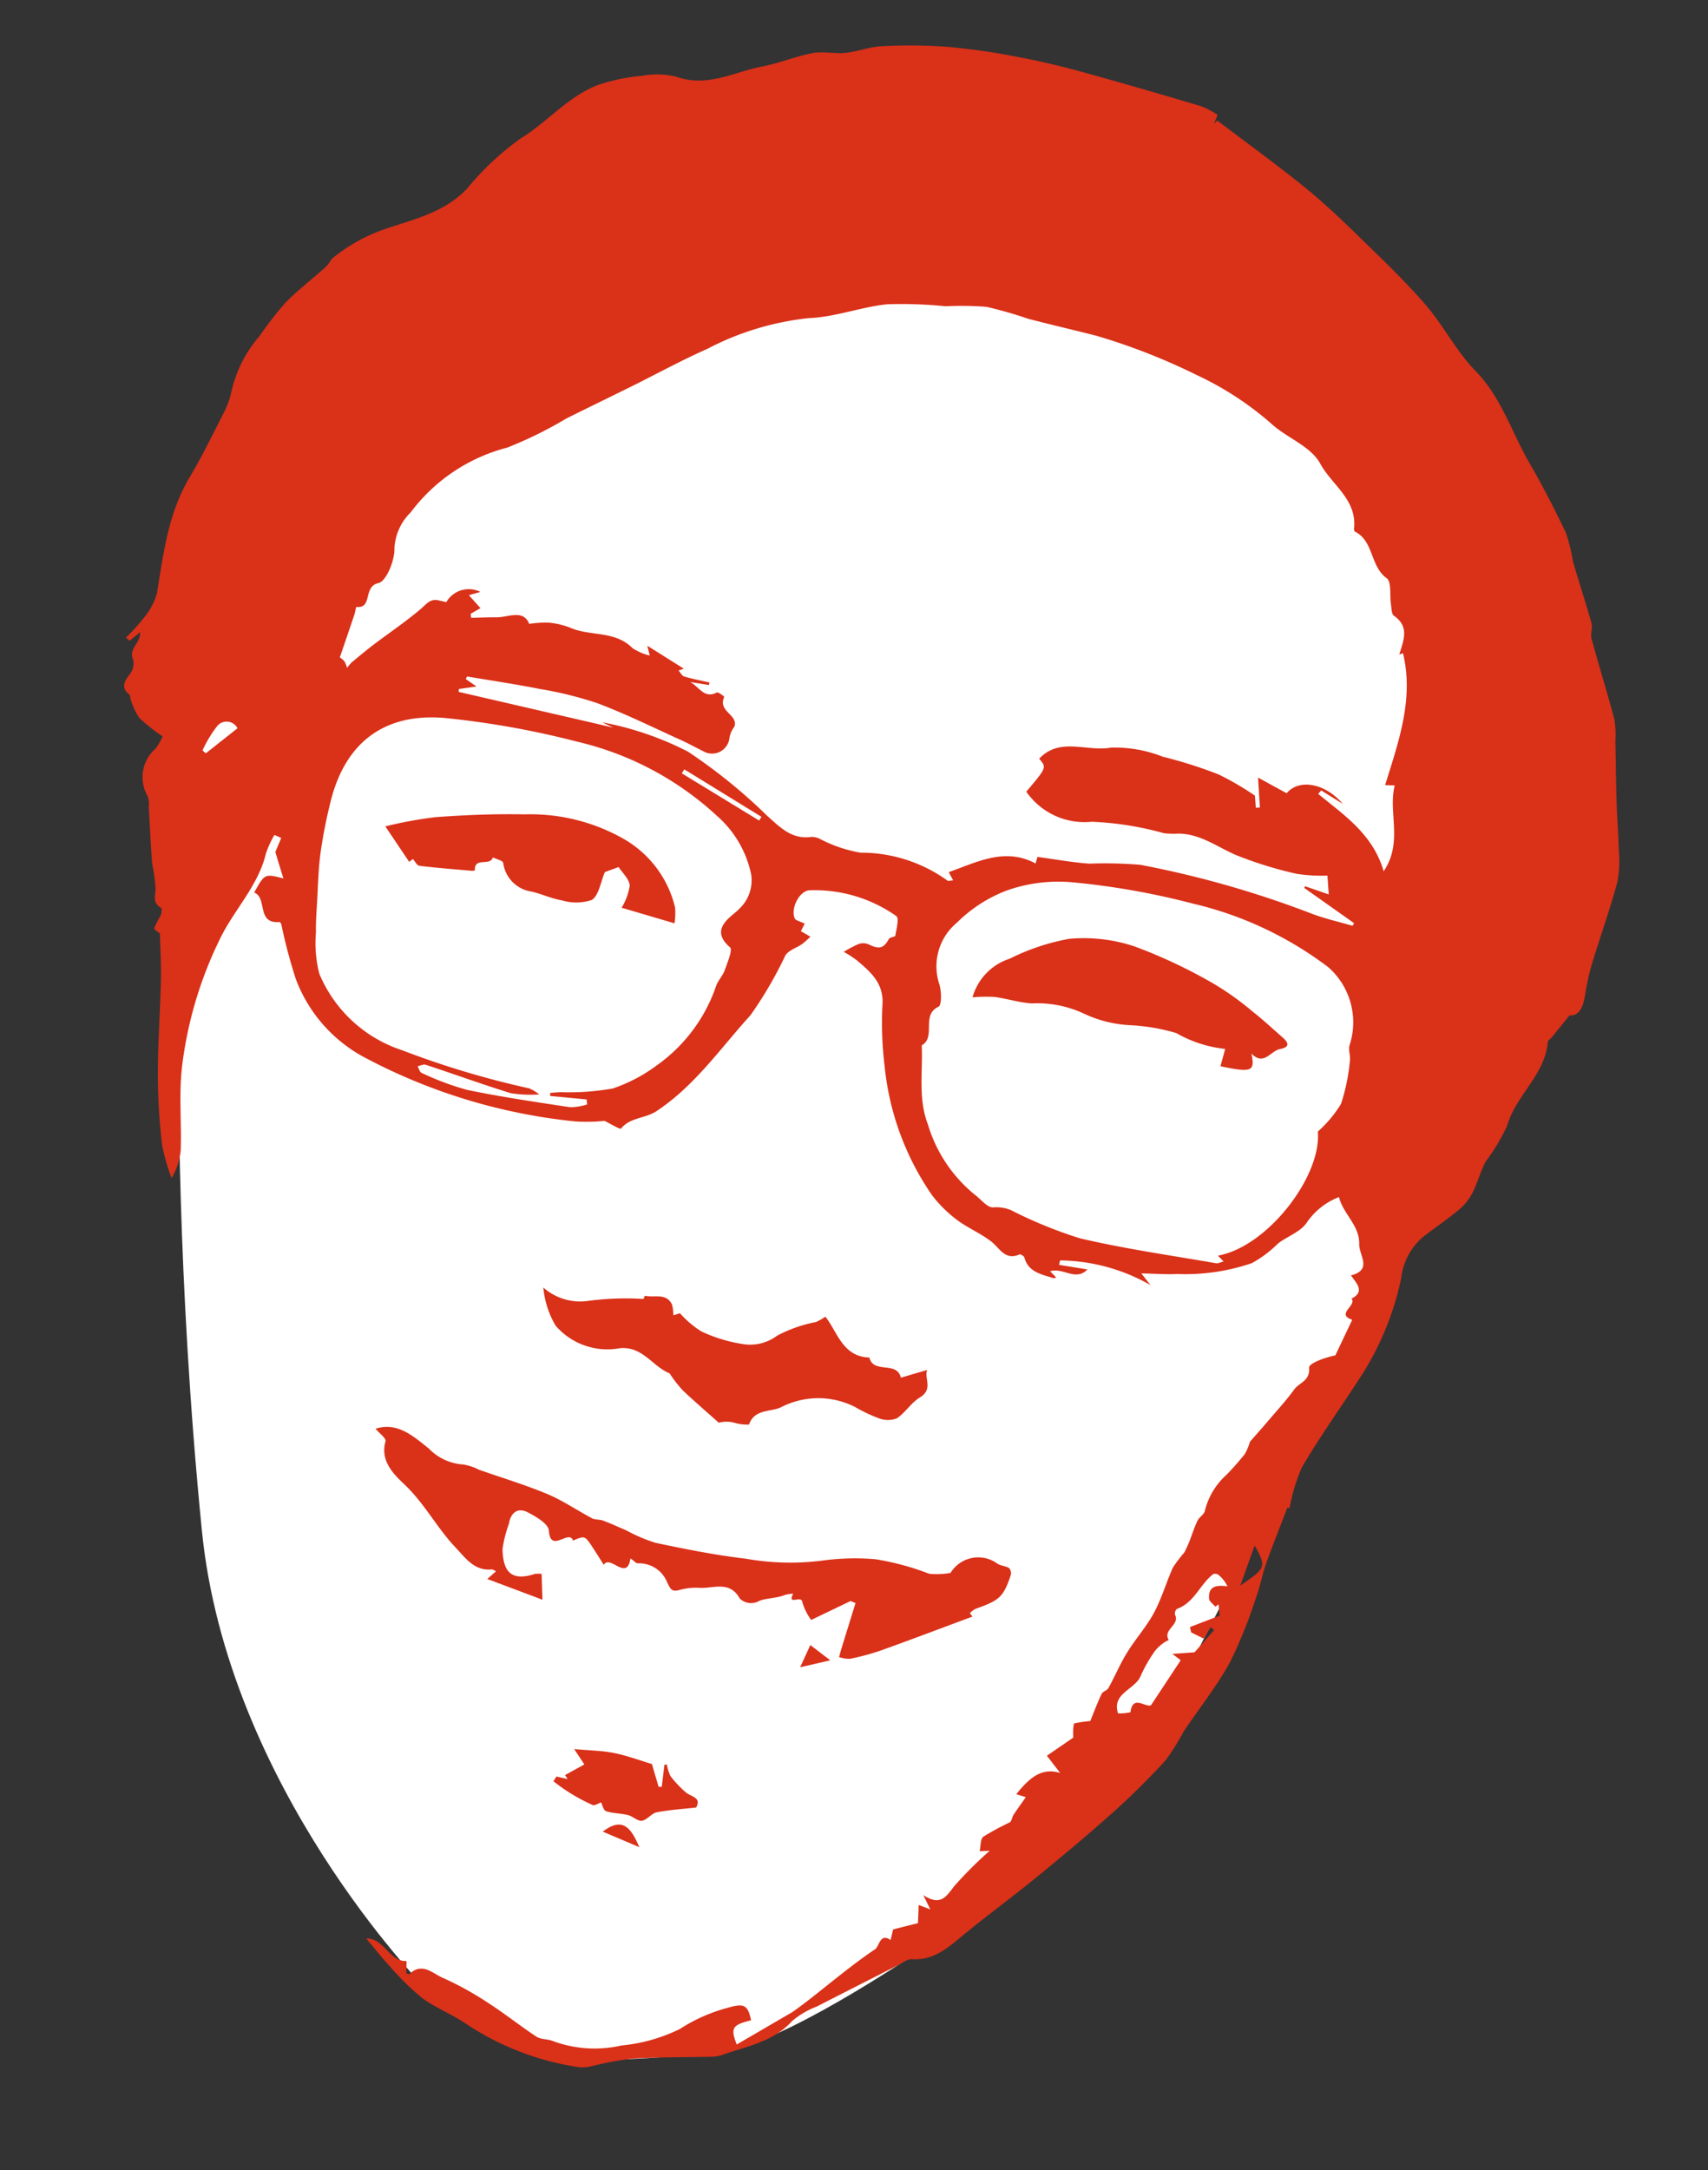 <?xml version="1.0" encoding="UTF-8"?>
<svg xmlns="http://www.w3.org/2000/svg" xmlns:xlink="http://www.w3.org/1999/xlink" width="100" height="127" viewBox="0 0 100 127">
  <rect x="0" y="0" width="100" height="127" fill="#333333" stroke="none"/>
  <defs>
    <clipPath id="clip-path">
      <rect id="長方形_25435" data-name="長方形 25435" width="100" height="127" transform="translate(1146 490)" fill="none" stroke="#fff" stroke-width="1"></rect>
    </clipPath>
  </defs>
  <g id="img_doiche-hover" transform="translate(-1146 -490)" clip-path="url(#clip-path)">
    <g id="グループ_60927" data-name="グループ 60927" transform="matrix(0.974, 0.225, -0.225, 0.974, 51.248, -278.297)">
      <path id="パス_47632" data-name="パス 47632" d="M8752.633-14665.111l-8.148-2.581s-13.862-8.8-18.7-23.105-7.482-26.408-7.482-26.408l-4.629-26.61,15.786-20.228,27.789-10.728,20.17,6.577s9.866,9.427,9.866,10.523.438,19.295,1.1,21.268,1.754,12.059,1.754,12.059l-2.85,14.47s-4.41,19.076-5.292,20.392-9.46,12.936-9.46,12.936-6.092,6.63-9.394,8.2S8752.633-14665.111,8752.633-14665.111Z" transform="translate(-7454.076 15277.792)" fill="#fff"></path>
      <g id="グループ_60927-2" data-name="グループ 60927" transform="translate(1255.608 492.142)">
        <path id="パス_47357" data-name="パス 47357" d="M736.138,68.836l.682.55a10.944,10.944,0,0,0-5.483-.216c0,.09,0,.177,0,.268.55-.038,1.1-.073,1.68-.111-.515.849-1.423.191-2.108.595.195.122.306.195.431.275-.063.035-.111.08-.153.077-.716-.073-1.492,0-1.924-.793-.042-.08-.264-.157-.317-.118-.755.56-1.214-.1-1.8-.369-.72-.327-1.531-.463-2.254-.786a7.527,7.527,0,0,1-1.729-1.075,16.075,16.075,0,0,1-4.4-6.732,20.882,20.882,0,0,1-.95-3.573c-.233-1.176-1.12-1.628-2.025-2.094a6.632,6.632,0,0,0-.863-.313,6.354,6.354,0,0,1,.758-.651.828.828,0,0,1,.581-.1c.658.153.894.028,1.068-.581.035-.115.331-.195.324-.275-.028-.393,0-1.037-.205-1.127a8.292,8.292,0,0,0-5.246-.337c-.612.125-.9,1.294-.521,1.806.09.118.361.1.643.174-.024.087-.077.3-.122.477.226.07.421.129.616.191a6.059,6.059,0,0,1-.369.522c-.271.3-.7.536-.814.884a23.071,23.071,0,0,1-1.207,3.875c-1.277,2.275-2.237,4.745-4.095,6.7-.549.577-1.419.692-1.791,1.461-.035.073-.651-.132-1.044-.223a10.378,10.378,0,0,1-1.642.414,33.37,33.37,0,0,1-13.036-.911,8.631,8.631,0,0,1-4.811-3.531,30.533,30.533,0,0,1-1.548-2.929c-.024-.045-.108-.111-.139-.1-1.3.417-.985-1.228-1.826-1.35.351-1.218.351-1.218,1.482-1.19-.306-.529-.543-.932-.807-1.4.024-.15.087-.515.149-.88l-.428-.083a5.949,5.949,0,0,0-.24,1.162c-.01,1.934-1.044,3.58-1.475,5.392a23.246,23.246,0,0,0-.508,7.841c.174,1.625.713,3.211,1.03,4.822a3.913,3.913,0,0,1-.153,1.712,11.5,11.5,0,0,1-.981-1.771,36.9,36.9,0,0,1-1.165-3.935c-.411-1.788-.692-3.6-1.061-5.4-.184-.891-.445-1.767-.682-2.693-.08-.045-.393-.139-.393-.233a5.439,5.439,0,0,1,.2-.807c.024-.143-.014-.414-.077-.435-.543-.16-.494-.571-.567-1.009a11.049,11.049,0,0,0-.539-1.433c-.327-1.044-.619-2.1-.925-3.148a1.565,1.565,0,0,0-.2-.595,2.212,2.212,0,0,1-.181-2.832,4.394,4.394,0,0,0,.243-.786,10.688,10.688,0,0,1-1.562-.734,3.736,3.736,0,0,1-.738-.932c-.062-.083-.077-.24-.149-.278-.588-.285-.47-.671-.254-1.155a1.043,1.043,0,0,0,.014-.877c-.456-.581.223-1.054.021-1.663-.181.233-.33.428-.483.623-.084-.045-.167-.094-.247-.139a10.529,10.529,0,0,0,.72-1.28,3.984,3.984,0,0,0,.466-1.646c-.16-2.376-.414-4.735.341-7.073.428-1.336.745-2.71,1.082-4.077a4.921,4.921,0,0,0,.167-1.367,7.388,7.388,0,0,1,.866-3.5,21.913,21.913,0,0,1,1.037-2.244c.55-.9,1.235-1.729,1.847-2.6.136-.195.174-.466.32-.647a10.026,10.026,0,0,1,2.547-2.279c1.5-.929,3.19-1.732,4.157-3.392a16.449,16.449,0,0,1,2.4-3.573c1.325-1.3,2.157-3.037,3.722-4.074a10.972,10.972,0,0,1,2.373-1.092,4.722,4.722,0,0,1,2-.4c1.907.212,3.225-1.051,4.766-1.732.919-.407,1.75-1.009,2.668-1.412.577-.254,1.266-.24,1.872-.445.675-.233,1.291-.664,1.976-.856a30.48,30.48,0,0,1,3.855-.849,40.4,40.4,0,0,1,4.251-.344c1.28-.052,2.564-.035,3.844.021,2.362.1,4.721.233,7.08.379a5.446,5.446,0,0,1,1.051.275l-.091.564.143-.237c1.92.863,3.862,1.684,5.758,2.6,1.27.612,2.494,1.329,3.7,2.06,1.631.988,3.28,1.959,4.822,3.079,1.318.957,2.4,2.272,3.76,3.145,1.84,1.179,2.874,3.034,4.3,4.55,1.05,1.124,2.045,2.3,3.006,3.51a11.478,11.478,0,0,1,.786,1.562c.605,1.082,1.252,2.14,1.844,3.228.143.257.073.63.212.891.772,1.44,1.6,2.849,2.362,4.293a5.523,5.523,0,0,1,.348,1.232c.292,1.158.57,2.32.877,3.475.233.887.515,1.764.741,2.654a6.961,6.961,0,0,1,.355,1.889c-.07,1.736-.271,3.462-.386,5.194a15.19,15.19,0,0,0,.039,1.778c.038.689-.129,1.214-.623,1.256l-.727,1.489c-.056.111-.181.226-.167.327.275,1.92-1.127,3.458-1.217,5.316a11.982,11.982,0,0,1-.752,2.324c-.171.637-.184,1.315-.345,1.959a3.188,3.188,0,0,1-.529,1.113c-.539.71-1.148,1.364-1.711,2.053a3.729,3.729,0,0,0-.7,2.637,17.12,17.12,0,0,1-1.134,6.481c-.685,1.875-1.447,3.722-2.042,5.625a10.58,10.58,0,0,0-.163,2.491l-.132-.007c-.164,1.176-.344,2.331-.48,3.493-.077.63-.031,1.277-.111,1.91a28.465,28.465,0,0,1-.64,4.15c-.439,1.566-1.159,3.054-1.739,4.585a13.7,13.7,0,0,1-.647,1.875c-.685,1.214-1.43,2.4-2.23,3.542-1.092,1.555-2.24,3.075-3.4,4.582-.985,1.277-2.021,2.512-3.034,3.768-.136.17-.264.344-.4.515-.762.957-1.4,2.053-2.78,2.286-.3.052-.553.383-.817.6q-2,1.67-4,3.354a4.948,4.948,0,0,0-1.218,1.152c-.811,1.461-2.282,2.042-3.569,2.874a2.031,2.031,0,0,1-.6.237c-1.486.379-2.985.706-4.456,1.141a19.157,19.157,0,0,0-2.2.957,2.294,2.294,0,0,1-.693.233,16.15,16.15,0,0,1-7.065-.988c-.922-.358-1.934-.5-2.839-.891a15.372,15.372,0,0,1-2.265-1.385c-.539-.358-1.044-.772-1.708-1.273,1.064-.244,1.618,1.033,2.6.758.052.24.1.473.149.7.073.007.174.035.188.007.56-.873,1.332-.337,1.969-.223a18.344,18.344,0,0,1,2.919.835c1.075.383,2.108.884,3.18,1.28.285.108.644-.01.96.031a7.065,7.065,0,0,0,4.015-.647,9.842,9.842,0,0,0,3.117-1.715,9.822,9.822,0,0,1,2.508-1.868c.828-.459,1.061-.372,1.437.438-1.016.515-1.085.717-.5,1.569L726,115.544c.2-.237.477-.55.738-.873,1.026-1.263,2-2.571,3.113-3.761.219-.233.056-1.019.772-.738v-.637c.48-.247.946-.487,1.336-.685-.07-.369-.125-.682-.2-1.047l.724.1c-.181-.223-.306-.379-.585-.72,1.165.421,1.332-.257,1.652-.939a23.85,23.85,0,0,1,1.548-2.467c-.177.049-.362.1-.567.157,0-.306-.125-.713.024-.884a16.2,16.2,0,0,1,1.311-1.158c.1-.094.063-.324.118-.477.143-.386.306-.765.47-1.176,0,0-.268-.017-.581-.042.654-1.385,1.256-1.84,2.22-1.792-.306-.25-.613-.5-.981-.807.477-.518.988-1.078,1.266-1.381a3.358,3.358,0,0,1-.15-.811,6.517,6.517,0,0,1,.9-.355c.108-.658.174-1.186.292-1.7.035-.157.264-.264.31-.421.213-.744.344-1.517.591-2.251.3-.9.772-1.743,1.019-2.651s.3-1.893.483-2.828a7.97,7.97,0,0,1,.449-1,6.789,6.789,0,0,0,.156-.776c.059-.407.091-.821.181-1.218.052-.233.3-.445.289-.661a4.152,4.152,0,0,1,.755-2.331,15.814,15.814,0,0,0,.776-1.433,3.4,3.4,0,0,0,.132-.769c.191-.358.5-.915.79-1.482.358-.689.744-1.367,1.047-2.084.191-.456.8-.692.563-1.437-.08-.247.769-.79,1.336-1.051.163-.755.33-1.51.494-2.254-1.04-.09.091-.884-.32-1.193.675-.577.125-.908-.337-1.318,1.179-.619.184-1.252.056-1.9-.216-1.061-1.291-1.482-1.774-2.411A4.056,4.056,0,0,0,744.9,63.8c-.244.591-.908,1-1.343,1.524a6.779,6.779,0,0,1-1.242,1.475,12.042,12.042,0,0,1-4.1,1.6c-.633.181-1.291.278-2.077.442M741.505,43.7a9.641,9.641,0,0,1-1.76.3,23.177,23.177,0,0,1-3.712-.271c-1.2-.219-2.341-.755-3.6-.456a5.053,5.053,0,0,1-.8.16,18.435,18.435,0,0,0-4.279.3,4.141,4.141,0,0,1-4.122-.856c.849-1.646.849-1.646.3-2.046.884-1.531,2.63-1.012,3.952-1.583a7.685,7.685,0,0,1,3.072-.164,26.711,26.711,0,0,1,3.416.275,16.8,16.8,0,0,1,2.359.731l.209.678c.077-.021.153-.045.23-.066-.167-.564-.334-1.127-.5-1.684.615.174,1.231.348,1.84.518.5-.991,2.038-1.1,3.343-.136-.6-.205-1.005-.341-1.406-.48-.045.08-.087.157-.129.237,1.761.877,3.656,1.576,4.756,3.552.738-1.934-.536-3.409-.5-5.044l-.553.108c.2-2.686.508-5.312-.717-7.758.035-.021-.073.049-.195.122.056-.877.229-1.719-.814-2.14-.164-.063-.237-.39-.32-.609-.2-.494-.254-1.294-.591-1.437-1.113-.47-1.218-1.952-2.428-2.24-.052-.014-.094-.153-.1-.24-.243-1.632-1.844-2.133-2.769-3.176-.758-.852-2.133-1.012-3.2-1.572a18.432,18.432,0,0,0-5.034-1.861,36.465,36.465,0,0,0-6.238-.915c-1.371-.031-2.745-.031-4.116-.07a24.651,24.651,0,0,0-2.522-.132,19.291,19.291,0,0,0-2.352.508,25.877,25.877,0,0,0-3.34.651c-1.472.5-2.78,1.409-4.31,1.83a16.5,16.5,0,0,0-5.372,3.082c-1.332,1-2.578,2.112-3.865,3.169-1.089.891-2.185,1.774-3.27,2.668a23.784,23.784,0,0,1-2.988,2.439,10.27,10.27,0,0,0-4.658,4.968,3.162,3.162,0,0,0-.456,2.261c.184.682-.028,2-.456,2.2-.852.407.031,1.534-.943,1.652-.021,0,0,.292-.01.445-.087.891-.181,1.781-.268,2.651a1.2,1.2,0,0,1,.31.16,1.772,1.772,0,0,1,.243.341,2.467,2.467,0,0,1,.188-.372c.341-.449.678-.894,1.037-1.325.731-.873,1.513-1.712,2.192-2.623.261-.348.4-.738.912-.738.156,0,.31,0,.463,0a1.526,1.526,0,0,1,1.813-1.033c-.205.115-.386.212-.613.341l.831.584c-.181.167-.334.313-.487.456l.084.219c.476-.122.953-.254,1.433-.362.7-.157,1.419-.828,1.962-.056a6.334,6.334,0,0,1,1.061-.324,4.549,4.549,0,0,1,1.322,0c1.259.24,2.592-.438,3.82.341a3.211,3.211,0,0,0,1.086.2c-.1-.212-.178-.355-.264-.529.838.292,1.614.56,2.386.828-.09.056-.184.115-.278.17.133.094.261.261.4.271.508.031,1.019.01,1.527.01,0,.052,0,.1,0,.15-.372.024-.745.052-1.12.077.553.122,1.026.8,1.666.247.07-.063.487.132.484.15-.2.929,1.051.825.971,1.566a1.468,1.468,0,0,0-.136.692,1.024,1.024,0,0,1-1.315,1.12c-.487-.115-.971-.254-1.461-.351-1.729-.348-3.448-.755-5.19-.991a21.652,21.652,0,0,0-3.493-.056c-1.444.045-2.884.16-4.324.247l-.039.164c.23.09.459.184.713.282-.334.129-.654.254-.977.376l.028.167h9.282l-.692-.157a18.35,18.35,0,0,1,5.281.543,31.833,31.833,0,0,1,5.375,2.62c.9.494,1.718,1.033,2.8.616a1.076,1.076,0,0,1,.494,0,8.079,8.079,0,0,0,2.508.254,8.647,8.647,0,0,1,5.33.445c.063.028.16-.038.324-.087-.136-.153-.233-.268-.358-.411,1.5-.96,2.877-2.167,4.839-1.639.017-.313.028-.494.021-.4,1.1-.1,2.084-.146,3.051-.3a25.7,25.7,0,0,1,2.916-.605,58.309,58.309,0,0,1,10.388.522c.838.118,1.691.111,2.536.16l.052-.17q-1.654-.678-3.308-1.353l.017-.108,1.465.153c-.115-.372-.184-.605-.324-1.054M700.068,66.516c-.011-.063-.021-.122-.035-.181.191-.059.379-.118.571-.174a14.918,14.918,0,0,0,2.929-.894,9.249,9.249,0,0,0,2.237-1.927,9.4,9.4,0,0,0,2.324-5.323c.049-.334.244-.647.282-.981.052-.47.191-1.277,0-1.374-1.513-.783-.24-1.833.007-2.3a2.279,2.279,0,0,0,.243-2.126,6.242,6.242,0,0,0-2.727-2.9,18.142,18.142,0,0,0-8.962-2.39,51.21,51.21,0,0,0-7.511.351c-3.768.4-5.7,2.665-5.764,6.29a29.235,29.235,0,0,0,.1,3.072c.083.922.275,1.833.432,2.748.108.623.2,1.252.355,1.861a7.25,7.25,0,0,0,.734,2.31,7.916,7.916,0,0,0,5.73,3.277,51.924,51.924,0,0,0,7.765.5,2.791,2.791,0,0,1,.65.212,7.348,7.348,0,0,1-1.652.306c-1.743-.129-3.479-.341-5.222-.5-.139-.01-.292.125-.438.191.1.115.195.31.316.327a16.038,16.038,0,0,0,2.825.369c2.035-.045,4.074-.212,6.106-.369a3.338,3.338,0,0,0,.932-.386c-.035-.09-.066-.184-.1-.275-.71.094-1.423.188-2.133.285m40.23.3c2.727-1.186,4.86-5.911,4.056-8.391a7.222,7.222,0,0,0,.957-1.882,11.373,11.373,0,0,0-.059-2.567c-.021-.306-.251-.612-.226-.9a4.291,4.291,0,0,0-2.254-4.171,21.064,21.064,0,0,0-8.558-1.837,44.078,44.078,0,0,0-7.226.383,9.056,9.056,0,0,0-3.566,1.325,8.349,8.349,0,0,0-2.414,2.484,3.325,3.325,0,0,0-.2,3.743c.223.372.421,1.169.254,1.3-.908.72.282,1.75-.449,2.425.417,1.482.484,3.072,1.381,4.408a8.428,8.428,0,0,0,3.59,3.4c.421.177.9.591,1.239.494a2.234,2.234,0,0,1,1.044-.08,26.146,26.146,0,0,0,4.314.7c2.7.01,5.4-.226,8.1-.372.108,0,.212-.1.407-.2-.174-.115-.282-.181-.39-.25m2.091,26.527c.376-1.009.734-1.966,1.106-2.968.017.01-.139-.063-.56-.25.658-.2,1.047-.32,1.245-.383.317-.581.571-1.054.825-1.527-.08-.038-.16-.077-.244-.115-.073.233-.146.463-.233.741l-.8-.188c-.049-.094-.1-.191-.143-.289.518-.351,1.037-.7,1.544-1.044-.035-.1-.122-.365-.209-.63l-.153.177c-.16-.122-.418-.219-.466-.376-.212-.7.219-.88.887-.946a1.967,1.967,0,0,0-.664-.536.331.331,0,0,0-.31.028c-.626.762-.7,1.882-1.617,2.467a.365.365,0,0,0-.028.351c.435.525-.529,1.016-.021,1.527a1.617,1.617,0,0,0-.243.216,2.423,2.423,0,0,0-.414.616,8.547,8.547,0,0,0-.473,1.579c-.136.87-1.44,1.364-.8,2.442a3.043,3.043,0,0,0,.693-.226c-.1-1.051.775-.463,1.078-.668m-65-43.692a.714.714,0,0,0-1.19.146,7.122,7.122,0,0,0-.515,1.579c.076.042.153.08.23.118.494-.619.992-1.238,1.475-1.844m30.983-1.611.084-.244-5.03-1.691c-.028.087-.059.174-.087.261q2.516.835,5.034,1.673m37.537,37.3c1.249-1.36,1.252-1.409.292-2.48-.094.79-.188,1.59-.292,2.48" transform="translate(-669.819 -1.036)" fill="#da3119"></path>
        <path id="パス_47358" data-name="パス 47358" d="M676.909,26.437c1.131-.675,2.192-.118,3.326.435a3.056,3.056,0,0,0,2.133.449,3,3,0,0,1,.981.087c1.412.157,2.835.25,4.234.487.971.167,1.907.539,2.867.793.2.056.435-.042.647-.014.5.066.992.167,1.486.257a9.278,9.278,0,0,0,1.823.32c1.785-.035,3.576-.087,5.351-.285a14.875,14.875,0,0,0,4.39-.9,14,14,0,0,1,3.027-.779,15.576,15.576,0,0,1,3.253.122,4.593,4.593,0,0,0,1.2-.33,1.9,1.9,0,0,1,2.55-1.148c.226.087.5.021.731.1a.464.464,0,0,1,.184.4c-.136,1.329-.3,1.559-1.562,2.366a1.409,1.409,0,0,0-.271.317l.191.17c-1.573,1.033-3.135,2.08-4.718,3.1a14.217,14.217,0,0,1-1.7.915,1.767,1.767,0,0,1-.658.049c.011-.191.014-.383.028-.574q.1-1.362.2-2.724l-.31-.049-2,1.6a3.524,3.524,0,0,1-.745-.915c-.139-.386-.824.438-.626-.348a1.979,1.979,0,0,0-.449.177c-.449.32-1.1.445-1.412.7a.953.953,0,0,1-1.127.1c-.821-.911-1.646-.2-2.449-.073a3.582,3.582,0,0,0-1.12.393c-.418.226-.522.024-.783-.282a1.766,1.766,0,0,0-1.917-.7c-.111.035-.275-.1-.494-.184.108,1.392-1.211.031-1.44.72-.258-.254-.55-.55-.849-.835-.616-.588-.62-.584-1.221-.143-.383-.619-1.117,1.061-1.513-.254-.108-.369-.894-.619-1.416-.755-.679-.181-.995.24-.953.9a7.189,7.189,0,0,0-.031,1.527c.344,1.353.978,1.7,2.171.988a1.886,1.886,0,0,1,.386-.094c.111.417.219.825.39,1.465-1.217-.164-2.247-.3-3.419-.456.226-.32.3-.428.393-.553-.1-.021-.2-.073-.275-.049-.971.317-1.628-.3-2.341-.772-1.228-.811-2.2-1.927-3.458-2.745-.72-.466-2.011-1.009-1.945-2.393.007-.181-.466-.383-.734-.588" transform="translate(-652.243 60.327)" fill="#da3119"></path>
        <path id="パス_47359" data-name="パス 47359" d="M702.123,24.132c-.084.515.626,1-.063,1.67-.428.414-.623,1.065-1.04,1.492a1.461,1.461,0,0,1-1.04.226,9.2,9.2,0,0,1-1.506-.334,4.764,4.764,0,0,0-4.206,1c-.539.421-1.493.442-1.594,1.405a2.6,2.6,0,0,1-.79.094,1.765,1.765,0,0,0-.96.2c-.821-.449-1.649-.884-2.453-1.353a7.459,7.459,0,0,1-.873-.689c-.052-.038-.09-.115-.143-.125-1.075-.181-1.906-1.214-3.18-.769a4,4,0,0,1-3.945-.452,5.342,5.342,0,0,1-1.2-2.011,3.259,3.259,0,0,0,2.752.167A16.336,16.336,0,0,1,685,23.819c-.007.031.021-.205.049-.205.553,0,1.151-.449,1.638.132a2.267,2.267,0,0,1,.23.612l.348-.205a5.911,5.911,0,0,0,1.447.751,8.81,8.81,0,0,0,2.557.177,2.63,2.63,0,0,0,1.837-.929,8.142,8.142,0,0,1,2.038-1.291,3.334,3.334,0,0,0,.466-.428c.9.713,1.5,2.053,3.047,1.75.456.9,1.618-.188,2.063.734l1.4-.786" transform="translate(-646.745 52.007)" fill="#da3119"></path>
        <path id="パス_47360" data-name="パス 47360" d="M681.932,30.72c.915-.125,1.621-.282,2.334-.3.758-.024,1.517.08,2.293.129.191.341.438.779.685,1.214.059-.014.118-.028.177-.045-.045-.431-.09-.863-.139-1.294l.142-.045a2.169,2.169,0,0,0,.365.626,6.955,6.955,0,0,0,1.051.7c.344.2,1.012.07.817.741-.758.268-1.492.484-2.185.793-.292.129-.448.564-.737.675-.24.094-.581-.136-.88-.139-.428-.007-.866.108-1.287.07-.164-.017-.3-.313-.4-.435-.146.087-.337.292-.459.257a10.644,10.644,0,0,1-2.543-.838l.111-.31h.672c-.066-.063-.133-.129-.2-.195.348-.313.7-.623.96-.863l-.776-.734" transform="translate(-641.698 71.695)" fill="#da3119"></path>
        <path id="パス_47361" data-name="パス 47361" d="M684.465,32.578l-2.3-.407c.985-1.172,1.6-.525,2.3.407" transform="translate(-639.222 74.576)" fill="#da3119"></path>
        <path id="パス_47362" data-name="パス 47362" d="M684.779,29.276c.136-.651.216-1.04.289-1.4.431.2.839.383,1.339.609-.469.23-.932.456-1.628.793" transform="translate(-632.734 65.492)" fill="#da3119"></path>
        <path id="パス_47363" data-name="パス 47363" d="M676.793,19.617l-.174.209c-.609-.567-1.211-1.131-1.83-1.708a25.032,25.032,0,0,1,2.731-1.183c1.666-.518,3.357-.981,5.065-1.339a11.045,11.045,0,0,1,5.935.083,6.319,6.319,0,0,1,3.872,3.242,3.94,3.94,0,0,1,.178.915c-1.072-.063-2.084-.125-3.225-.191a3.5,3.5,0,0,0,.174-1.367c-.111-.372-.591-.633-.877-.915-.257.167-.539.348-.72.466-.115.64-.035,1.409-.379,1.764a2.883,2.883,0,0,1-1.708.417c-.609.042-1.228-.1-1.844-.1A1.948,1.948,0,0,1,682,18.647c-.056-.129-.438-.122-.668-.177-.014.557-1.078.2-.849.971a.436.436,0,0,1-.164.07c-1.023.143-2.045.3-3.072.407-.132.014-.285-.184-.456-.3" transform="translate(-657.498 34.153)" fill="#da3119"></path>
        <path id="パス_47364" data-name="パス 47364" d="M685.069,20.26a3.32,3.32,0,0,1,1.614-2.693,12.93,12.93,0,0,1,3.131-1.917,9.454,9.454,0,0,1,3.816-.431,30.175,30.175,0,0,1,5.006,1.082,16.644,16.644,0,0,1,2.609,1.082c.685.317,1.336.7,2,1.051.407.216.665.449.049.727-.515.23-.689,1.193-1.569.63.456.981.271,1.092-1.6,1.134l.045-1.051a7.323,7.323,0,0,1-3.006-.261,11.535,11.535,0,0,0-2.825.177,7.213,7.213,0,0,1-2.626-.052,6.433,6.433,0,0,0-3.173.087c-.716.122-1.468.056-2.2.122a9.362,9.362,0,0,0-1.27.313" transform="translate(-632.016 34.021)" fill="#da3119"></path>
      </g>
    </g>
  </g>
</svg>
